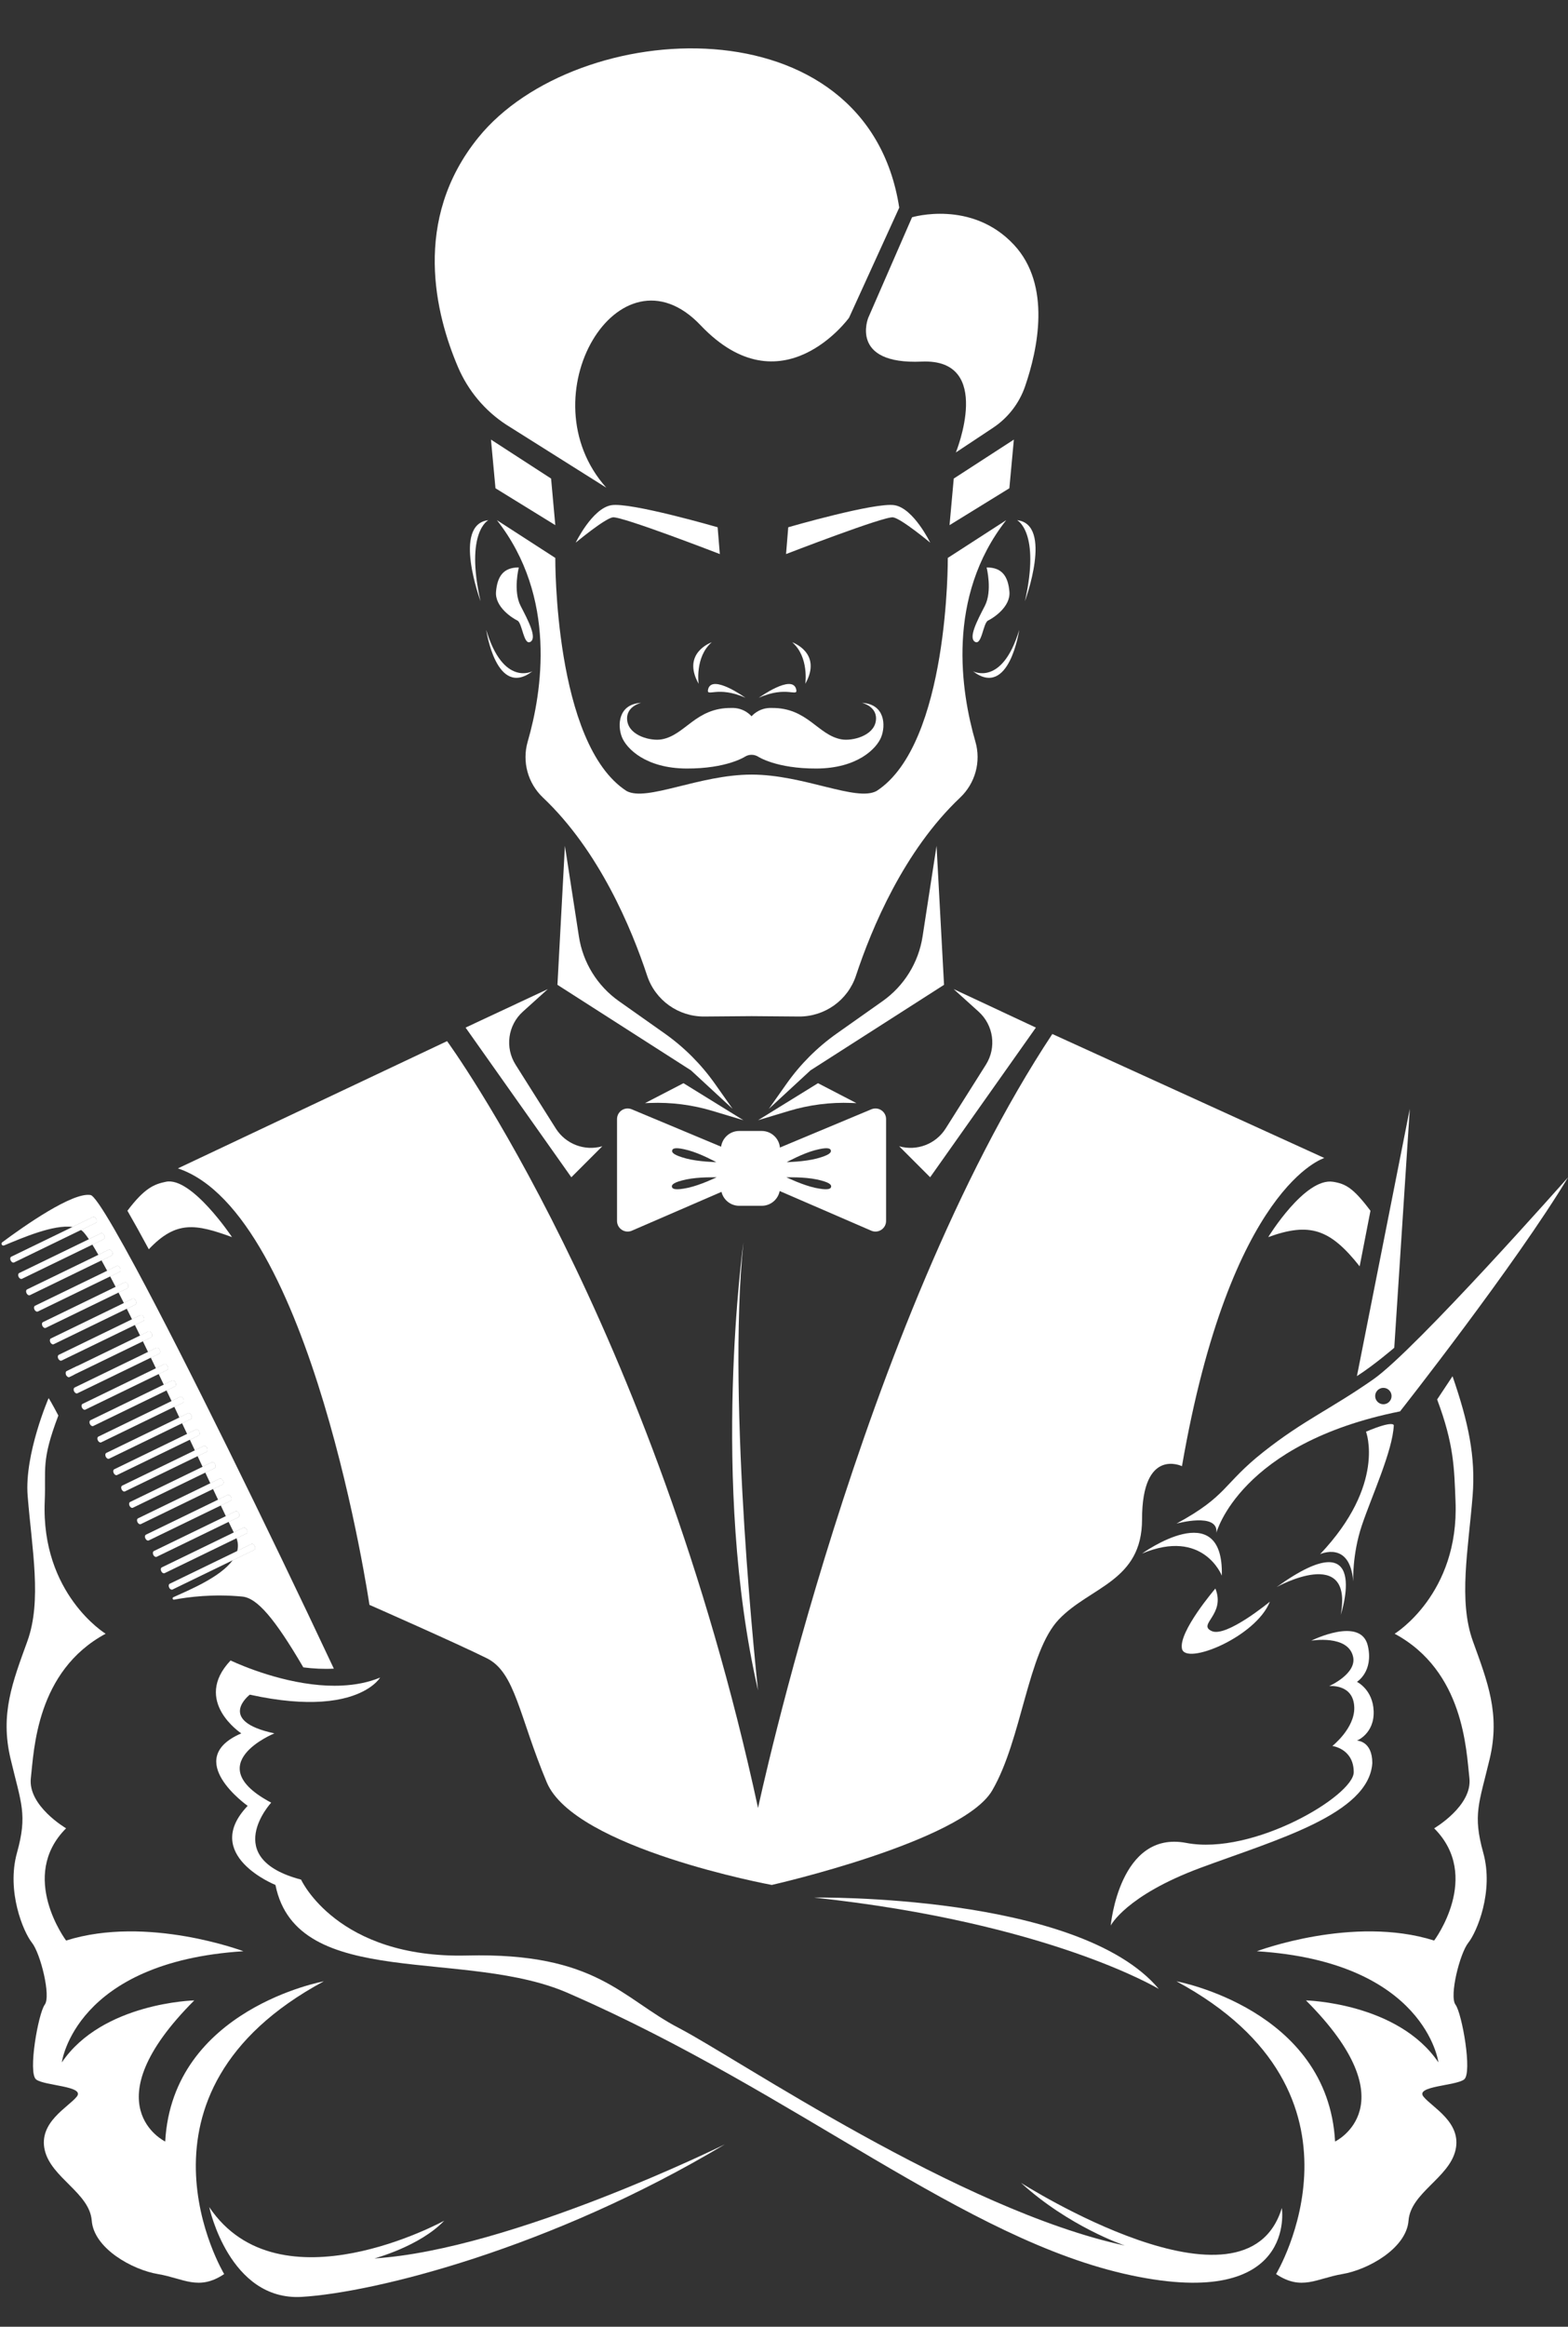 <?xml version="1.0" encoding="UTF-8" standalone="no"?><svg xmlns="http://www.w3.org/2000/svg" xmlns:xlink="http://www.w3.org/1999/xlink" fill="#000000" height="457.1" preserveAspectRatio="xMidYMid meet" version="1" viewBox="-0.3 -9.5 308.3 457.1" width="308.3" zoomAndPan="magnify"><rect x="-0.3" y="-9.5" width="308.3" height="457.1" fill="#333333" stroke="none"/><defs><clipPath id="a"><path d="M 40 411 L 143 411 L 143 441.762 L 40 441.762 Z M 40 411"/></clipPath><clipPath id="b"><path d="M 231 221 L 308.02 221 L 308.02 292 L 231 292 Z M 231 221"/></clipPath></defs><g><g id="change1_2"><path d="M 176.508 31.293 L 166.637 52.926 C 166.637 52.926 153.406 71.195 137.445 54.395 C 121.484 37.594 102.953 68.461 118.914 86.312 L 99.234 73.93 C 95.023 71.18 91.73 67.242 89.754 62.621 C 85.375 52.379 80.598 33.723 93.762 17.5 C 113.086 -6.301 170.207 -9.52 176.508 31.293" fill="#ffffff"/></g><g id="change1_3"><path d="M 179.027 33.184 L 170.418 52.926 C 170.418 52.926 166.637 62.164 180.918 61.535 C 195.199 60.906 187.641 79.387 187.641 79.387 L 194.941 74.547 C 197.883 72.598 200.102 69.738 201.25 66.402 C 203.723 59.223 206.492 46.543 199.047 38.574 C 190.727 29.664 179.027 33.184 179.027 33.184" fill="#ffffff"/></g><g id="change1_4"><path d="M 96.234 76.859 L 97.121 86.422 L 108.883 93.668 L 108.055 84.516 L 96.234 76.859" fill="#ffffff"/></g><g id="change1_5"><path d="M 199.047 76.859 L 198.16 86.422 L 186.398 93.668 L 187.227 84.516 L 199.047 76.859" fill="#ffffff"/></g><g id="change1_6"><path d="M 197.539 92.688 L 186.055 100.105 C 186.055 100.105 186.336 136.648 172.055 145.891 C 168.07 148.059 157.77 142.672 147.469 142.672 C 137.172 142.672 126.871 148.059 122.887 145.891 C 108.602 136.648 108.883 100.105 108.883 100.105 L 97.402 92.688 C 109.27 107.805 106.277 126.461 103.457 136.191 C 102.316 140.137 103.48 144.371 106.465 147.195 C 117.523 157.652 123.875 172.902 126.941 182.172 C 128.539 187.008 133.09 190.242 138.184 190.199 L 147.469 190.125 L 156.758 190.199 C 161.852 190.242 166.402 187.008 168 182.172 C 171.066 172.902 177.414 157.652 188.477 147.195 C 191.461 144.371 192.625 140.137 191.48 136.191 C 188.664 126.461 185.668 107.805 197.539 92.688" fill="#ffffff"/></g><g id="change1_7"><path d="M 169.176 128.574 C 169.176 128.574 172.355 129.27 171.902 132.172 C 171.449 135.074 167.266 136.121 165.152 135.75 C 160.492 134.93 158.48 129.508 151.438 129.582 C 151.16 129.57 150.883 129.578 150.598 129.613 C 149.348 129.766 148.262 130.355 147.469 131.215 C 146.68 130.355 145.594 129.766 144.344 129.613 C 144.059 129.578 143.777 129.57 143.5 129.582 C 136.461 129.508 134.449 134.93 129.789 135.75 C 127.676 136.121 123.492 135.074 123.039 132.172 C 122.586 129.27 125.766 128.574 125.766 128.574 C 121.215 128.828 121.078 133.023 121.977 135.301 C 122.879 137.574 126.684 141.441 134.668 141.48 C 142.652 141.52 146.234 139.117 146.234 139.117 C 146.238 139.113 146.242 139.113 146.246 139.109 C 147.012 138.676 147.93 138.676 148.691 139.109 C 148.695 139.113 148.703 139.113 148.707 139.117 C 148.707 139.117 152.289 141.52 160.273 141.48 C 168.258 141.441 172.062 137.574 172.961 135.301 C 173.863 133.023 173.727 128.828 169.176 128.574" fill="#ffffff"/></g><g id="change1_8"><path d="M 154.254 99.348 C 154.254 99.348 173.656 91.844 175.312 92.133 C 176.973 92.422 182.598 97.109 182.598 97.109 C 182.598 97.109 179.352 90.398 175.602 89.75 C 171.852 89.105 154.684 94.082 154.684 94.082 L 154.254 99.348" fill="#ffffff"/></g><g id="change1_9"><path d="M 141.234 99.348 C 141.234 99.348 121.832 91.844 120.172 92.133 C 118.516 92.422 112.891 97.109 112.891 97.109 C 112.891 97.109 116.133 90.398 119.887 89.75 C 123.637 89.105 140.801 94.082 140.801 94.082 L 141.234 99.348" fill="#ffffff"/></g><g id="change1_10"><path d="M 148.891 127.586 C 148.891 127.586 155.477 122.84 156.242 125.902 C 156.66 127.586 154.402 125.117 148.891 127.586" fill="#ffffff"/></g><g id="change1_11"><path d="M 146.281 127.586 C 146.281 127.586 139.695 122.84 138.93 125.902 C 138.512 127.586 140.766 125.117 146.281 127.586" fill="#ffffff"/></g><g id="change1_12"><path d="M 139.637 116.68 C 139.637 116.68 133.641 118.75 137.066 124.836 C 137.066 124.836 136.297 119.559 139.637 116.68" fill="#ffffff"/></g><g id="change1_13"><path d="M 155.469 116.68 C 155.469 116.68 161.465 118.75 158.039 124.836 C 158.039 124.836 158.809 119.559 155.469 116.68" fill="#ffffff"/></g><g id="change1_14"><path d="M 101.711 101.98 C 101.711 101.98 100.539 106.594 102.066 109.535 C 103.59 112.477 105.336 115.816 103.992 116.59 C 102.648 117.363 102.406 112.879 101.43 112.41 C 100.449 111.941 96.984 109.746 97.227 106.762 C 97.473 103.773 98.656 101.953 101.711 101.98" fill="#ffffff"/></g><g id="change1_15"><path d="M 104.402 122.367 C 104.402 122.367 98.664 125.453 95.301 114.25 C 95.301 114.25 97.262 127.828 104.402 122.367" fill="#ffffff"/></g><g id="change1_16"><path d="M 94.184 108.609 C 94.184 108.609 88.582 93.527 95.723 92.688 C 95.723 92.688 91.102 94.992 94.184 108.609" fill="#ffffff"/></g><g id="change1_17"><path d="M 193.688 101.98 C 193.688 101.98 194.859 106.594 193.336 109.535 C 191.809 112.477 190.062 115.816 191.406 116.59 C 192.75 117.363 192.992 112.879 193.973 112.41 C 194.949 111.941 198.418 109.746 198.172 106.762 C 197.926 103.773 196.746 101.953 193.688 101.98" fill="#ffffff"/></g><g id="change1_18"><path d="M 190.996 122.367 C 190.996 122.367 196.738 125.453 200.098 114.25 C 200.098 114.25 198.137 127.828 190.996 122.367" fill="#ffffff"/></g><g id="change1_19"><path d="M 201.219 108.609 C 201.219 108.609 206.82 93.527 199.68 92.688 C 199.68 92.688 204.297 94.992 201.219 108.609" fill="#ffffff"/></g><g id="change1_20"><path d="M 110.773 156.672 L 109.305 183.973 L 135.555 200.773 L 143.746 208.336 L 140.273 203.418 C 137.566 199.586 134.227 196.242 130.395 193.535 L 121.391 187.18 C 117.156 184.191 114.316 179.609 113.527 174.488 L 110.773 156.672" fill="#ffffff"/></g><g id="change1_21"><path d="M 107.414 184.812 L 91.242 192.375 L 112.035 221.777 L 118.125 215.688 C 114.641 216.684 110.914 215.258 108.98 212.195 L 101.07 199.656 C 98.949 196.297 99.555 191.902 102.504 189.242 L 107.414 184.812" fill="#ffffff"/></g><g id="change1_22"><path d="M 126.523 207.215 L 134.086 203.297 L 145.875 210.574 L 139.855 208.762 C 135.852 207.551 131.672 207.016 127.488 207.18 L 126.523 207.215" fill="#ffffff"/></g><g id="change1_23"><path d="M 183.844 156.672 L 185.316 183.973 L 159.062 200.773 L 150.871 208.336 L 154.344 203.418 C 157.051 199.586 160.391 196.242 164.227 193.535 L 173.23 187.18 C 177.465 184.191 180.301 179.609 181.094 174.488 L 183.844 156.672" fill="#ffffff"/></g><g id="change1_24"><path d="M 187.203 184.812 L 203.375 192.375 L 182.586 221.777 L 176.496 215.688 C 179.98 216.684 183.703 215.258 185.637 212.195 L 193.551 199.656 C 195.668 196.297 195.062 191.902 192.113 189.242 L 187.203 184.812" fill="#ffffff"/></g><g id="change1_25"><path d="M 168.094 207.215 L 160.535 203.297 L 148.746 210.574 L 154.762 208.762 C 158.77 207.551 162.949 207.016 167.129 207.18 L 168.094 207.215" fill="#ffffff"/></g><g id="change1_26"><path d="M 45.32 233.535 C 38.172 230.938 34.348 230.223 28.957 235.922 C 27.383 233.004 25.973 230.461 24.754 228.355 C 28.125 223.879 30.023 223.133 32.332 222.66 C 37.375 221.629 45.32 233.535 45.32 233.535" fill="#ffffff"/></g><g id="change1_27"><path d="M 43.777 437.25 C 38.738 440.613 35.797 438.09 30.758 437.25 C 25.719 436.41 18.156 432.211 17.738 426.75 C 17.316 421.289 9.758 418.352 8.496 412.891 C 7.238 407.43 13.117 404.488 14.797 402.391 C 16.477 400.289 8.496 400.289 6.816 399.027 C 5.137 397.77 7.238 386.008 8.496 384.328 C 9.758 382.648 7.656 374.246 5.977 372.148 C 4.297 370.047 0.938 362.066 3.035 354.504 C 5.137 346.945 3.875 344.844 1.777 336.023 C -0.324 327.203 2.195 320.902 5.082 312.922 C 7.969 304.941 5.977 294.863 5.137 284.359 C 4.48 276.191 9.254 265.172 9.254 265.172 C 9.645 265.672 11.172 268.586 11.172 268.586 C 7.742 277.621 8.766 278.965 8.496 285.41 C 7.738 303.672 20.469 311.453 20.469 311.453 C 6.816 318.805 6.395 334.344 5.766 339.805 C 5.137 345.266 12.695 349.676 12.695 349.676 C 3.246 359.129 12.695 371.727 12.695 371.727 C 28.656 366.688 47.559 373.828 47.559 373.828 C 14.379 375.926 11.855 395.668 11.855 395.668 C 19.836 383.906 37.898 383.488 37.898 383.488 C 17.316 404.07 32.184 411.211 32.184 411.211 C 33.602 385.168 63.359 379.738 63.359 379.738 C 22.406 401.789 43.777 437.25 43.777 437.25" fill="#ffffff"/></g><g id="change1_28"><path d="M 12.824 259.863 L 14.871 258.867 C 14.641 259.445 14.418 260.016 14.199 260.594 L 14.199 260.598 L 13.371 261 C 13.16 261.105 12.859 260.938 12.711 260.621 C 12.555 260.309 12.609 259.969 12.824 259.863" fill="#ffffff"/></g><g id="change1_29"><path d="M 249.059 233.535 C 249.059 233.535 256.262 221.762 261.828 222.668 C 264.297 223.07 265.785 223.879 269.16 228.359 L 267.035 239.277 C 261.227 231.934 257.215 230.57 249.059 233.535" fill="#ffffff"/></g><g id="change1_30"><path d="M 292.605 336.023 C 290.504 344.844 289.246 346.945 291.344 354.504 C 293.445 362.066 290.086 370.047 288.406 372.148 C 286.723 374.246 284.625 382.648 285.883 384.328 C 287.145 386.008 289.246 397.77 287.562 399.027 C 285.883 400.289 277.902 400.289 279.582 402.391 C 281.266 404.488 287.145 407.43 285.883 412.891 C 284.625 418.352 277.062 421.289 276.645 426.75 C 276.223 432.211 268.664 436.41 263.621 437.25 C 258.582 438.09 255.641 440.613 250.602 437.25 C 250.602 437.25 271.973 401.789 231.02 379.738 C 231.02 379.738 260.777 385.168 262.203 411.211 C 262.203 411.211 277.062 404.07 256.48 383.488 C 256.48 383.488 274.543 383.906 282.523 395.668 C 282.523 395.668 280.004 375.926 246.82 373.828 C 246.82 373.828 265.723 366.688 281.684 371.727 C 281.684 371.727 291.133 359.129 281.684 349.676 C 281.684 349.676 289.246 345.266 288.613 339.805 C 287.984 334.344 287.562 318.805 273.914 311.453 C 273.914 311.453 286.645 303.672 285.883 285.41 C 285.621 279.039 285.625 274.363 282.27 265.43 L 285.297 260.867 C 288.398 269.859 289.863 276.637 289.246 284.359 C 288.406 294.863 286.414 304.941 289.301 312.922 C 292.184 320.902 294.703 327.203 292.605 336.023" fill="#ffffff"/></g><g clip-path="url(#a)" id="change1_85"><path d="M 40.84 424.09 C 40.84 424.09 44.758 442.57 59.039 441.73 C 73.32 440.891 108.043 432.211 142.207 411.77 C 142.207 411.77 100.203 432.492 73.32 434.172 C 73.32 434.172 82.211 431.82 87.043 426.766 C 87.043 426.766 54.621 444.562 40.84 424.09" fill="#ffffff"/></g><g id="change1_31"><path d="M 206.609 193.633 L 260.094 217.996 C 260.094 217.996 241.664 223.371 232.098 278.535 C 232.098 278.535 224.25 274.715 224.25 288.98 C 224.25 301.16 214.07 302.18 207.91 308.621 C 201.746 315.062 200.66 332.168 194.781 342.25 C 188.898 352.328 151.445 360.805 151.445 360.805 C 151.445 360.805 112.664 353.664 107.203 340.645 C 101.742 327.625 101.043 319.086 95.441 316.281 C 89.844 313.484 72.34 305.781 72.34 305.781 C 72.34 305.781 61 228.793 34.68 220.035 L 87.602 195.035 C 87.602 195.035 128.121 250.34 148.746 345.684 C 148.746 345.684 169.09 250.34 206.609 193.633" fill="#ffffff"/></g><g id="change1_32"><path d="M 222.121 437.5 C 189.359 430.57 156.602 401.789 111.871 382.258 C 91.523 372.988 58.059 381.809 53.859 360.805 C 53.859 360.805 39.16 354.926 48.398 345.266 C 48.398 345.266 35.379 336.109 47.141 331.027 C 47.141 331.027 37.477 324.684 45.039 316.703 C 45.039 316.703 52.465 320.324 61.012 321.383 C 62.977 321.629 65.004 321.738 67.012 321.629 C 69.57 321.504 72.098 321.035 74.438 320.066 C 74.379 320.172 72.898 322.574 68.094 323.941 C 66.688 324.34 64.996 324.648 62.969 324.785 C 59.387 325.027 54.758 324.73 48.82 323.422 C 48.82 323.422 42.098 328.547 53.648 331.027 C 53.648 331.027 38.738 337.074 53.02 344.637 C 53.02 344.637 42.938 355.555 58.898 359.758 C 58.898 359.758 65.969 375.297 91.523 374.668 C 117.074 374.039 121.902 383.066 133.246 388.949 C 144.586 394.828 188.391 424.684 220.883 431.648 C 220.555 431.539 209.824 427.875 200.449 419.328 C 200.449 419.328 244.645 447.535 251.734 424.27 C 251.734 424.27 254.887 444.43 222.121 437.5" fill="#ffffff"/></g><g id="change1_33"><path d="M 159.773 363.285 C 159.773 363.285 211.754 362.426 227.547 381.238 C 227.547 381.238 206.07 368.242 159.773 363.285" fill="#ffffff"/></g><g id="change1_34"><path d="M 224.25 295.703 C 224.25 295.703 240.352 284.082 239.934 300.043 C 239.934 300.043 236.293 290.66 224.25 295.703" fill="#ffffff"/></g><g id="change1_35"><path d="M 250.715 302.281 C 250.715 302.281 265.836 293.883 263.316 307.742 C 263.316 307.742 269.613 288.699 250.715 302.281" fill="#ffffff"/></g><g id="change1_36"><path d="M 259.254 295.828 C 259.254 295.828 265.133 293.078 265.766 301.16 C 265.766 301.16 265.555 295.91 267.445 290.242 C 269.336 284.57 273.535 275.539 273.746 270.5 C 273.746 270.5 273.746 269.449 268.285 271.762 C 268.285 271.762 272.273 282.098 259.254 295.828" fill="#ffffff"/></g><g id="change1_37"><path d="M 266.5 260.84 L 276.895 208.336 L 273.84 255.273 C 273.84 255.273 269.871 258.688 266.5 260.84" fill="#ffffff"/></g><g id="change1_38"><path d="M 238.672 302.57 C 238.672 302.57 231.402 311.031 232.098 314.395 C 232.793 317.754 246.652 312.082 249.383 305.152 C 249.383 305.152 240.801 312.254 237.938 310.926 C 235.074 309.602 240.715 307.742 238.672 302.57" fill="#ffffff"/></g><g id="change1_39"><path d="M 218.09 368.785 C 218.09 368.785 221.031 362.906 235.734 357.445 C 250.434 351.984 268.867 346.945 269.523 336.863 C 269.523 332.453 266.5 332.453 266.5 332.453 C 266.5 332.453 269.938 331.094 269.789 326.68 C 269.645 322.406 266.5 320.902 266.5 320.902 C 266.5 320.902 269.793 318.906 268.652 313.855 C 267.316 307.922 257.52 312.816 257.52 312.816 C 257.52 312.816 264.762 311.574 265.746 315.973 C 266.5 319.328 261.039 321.742 261.039 321.742 C 261.039 321.742 265.855 321.219 265.977 325.945 C 266.078 330.039 261.668 333.504 261.668 333.504 C 261.668 333.504 265.871 334.027 265.871 338.648 C 265.871 343.27 246.094 355.066 232.934 352.547 C 219.773 350.027 218.09 368.785 218.09 368.785" fill="#ffffff"/></g><g clip-path="url(#b)" id="change1_1"><path d="M 271.699 266.371 C 270.809 266.371 270.086 265.648 270.086 264.758 C 270.086 263.871 270.809 263.148 271.699 263.148 C 272.586 263.148 273.309 263.871 273.309 264.758 C 273.309 265.648 272.586 266.371 271.699 266.371 Z M 269.73 261.469 C 261.328 267.348 256.078 269.449 248.098 275.75 C 240.117 282.051 241.129 284.336 231.02 289.82 C 231.02 289.82 239.293 287.52 238.867 291.617 C 238.867 291.617 243.477 274.07 274.98 267.77 C 274.98 267.77 297.66 238.996 308.023 221.777 C 308.023 221.777 278.129 255.59 269.73 261.469" fill="#ffffff"/></g><g id="change1_40"><path d="M 145.875 234.586 C 145.875 234.586 139.309 281.539 148.746 322.586 C 148.746 322.586 142.539 266.301 145.875 234.586" fill="#ffffff"/></g><g id="change1_41"><path d="M 18.508 230.734 L 15.617 232.137 L 2.469 238.516 C 2.254 238.617 1.957 238.445 1.801 238.137 C 1.648 237.82 1.703 237.484 1.918 237.379 L 13.945 231.547 L 17.957 229.602 C 18.168 229.496 18.469 229.664 18.617 229.98 C 18.773 230.293 18.719 230.629 18.508 230.734" fill="#ffffff"/></g><g id="change1_42"><path d="M 20.062 233.949 L 17.859 235.016 L 4.027 241.723 C 3.809 241.828 3.512 241.66 3.359 241.352 C 3.207 241.035 3.262 240.695 3.477 240.59 L 17.176 233.949 L 19.516 232.816 C 19.727 232.711 20.027 232.879 20.176 233.191 C 20.328 233.504 20.277 233.844 20.062 233.949" fill="#ffffff"/></g><g id="change1_43"><path d="M 21.621 237.16 L 19.66 238.109 L 5.586 244.938 C 5.367 245.043 5.07 244.875 4.918 244.559 C 4.766 244.246 4.816 243.906 5.035 243.801 L 19.039 237.016 L 21.074 236.027 C 21.285 235.922 21.586 236.09 21.734 236.406 C 21.887 236.715 21.836 237.059 21.621 237.16" fill="#ffffff"/></g><g id="change1_44"><path d="M 23.176 240.375 L 21.363 241.258 L 7.145 248.148 C 6.926 248.254 6.629 248.086 6.477 247.773 C 6.324 247.461 6.375 247.121 6.594 247.016 L 20.77 240.145 L 22.629 239.242 C 22.844 239.137 23.145 239.305 23.293 239.613 C 23.445 239.93 23.395 240.27 23.176 240.375" fill="#ffffff"/></g><g id="change1_45"><path d="M 24.734 243.586 L 23.008 244.426 L 8.703 251.363 C 8.484 251.469 8.188 251.301 8.035 250.984 C 7.883 250.672 7.934 250.336 8.152 250.23 L 22.434 243.305 L 24.184 242.449 C 24.402 242.348 24.703 242.516 24.852 242.828 C 25.004 243.145 24.953 243.48 24.734 243.586" fill="#ffffff"/></g><g id="change1_46"><path d="M 26.293 246.797 L 24.625 247.609 L 10.258 254.578 C 10.043 254.68 9.742 254.508 9.594 254.199 C 9.441 253.883 9.492 253.547 9.711 253.441 L 24.055 246.484 L 25.742 245.664 C 25.961 245.559 26.262 245.73 26.41 246.043 C 26.562 246.355 26.512 246.691 26.293 246.797" fill="#ffffff"/></g><g id="change1_47"><path d="M 27.852 250.012 L 26.219 250.805 L 16.242 255.641 L 12.973 257.223 L 11.816 257.785 C 11.602 257.891 11.301 257.723 11.152 257.41 C 11 257.098 11.051 256.758 11.266 256.656 L 13.473 255.586 L 17.074 253.836 L 25.656 249.676 L 27.301 248.879 C 27.52 248.773 27.816 248.941 27.969 249.254 C 28.121 249.566 28.07 249.906 27.852 250.012" fill="#ffffff"/></g><g id="change1_48"><path d="M 29.41 253.223 L 27.793 254.008 L 14.199 260.594 L 14.199 260.598 L 13.371 261 C 13.16 261.105 12.859 260.938 12.711 260.621 C 12.555 260.309 12.609 259.969 12.824 259.863 L 14.871 258.867 L 27.238 252.875 L 28.859 252.09 C 29.078 251.984 29.375 252.152 29.527 252.469 C 29.68 252.777 29.625 253.117 29.41 253.223" fill="#ffffff"/></g><g id="change1_49"><path d="M 30.969 256.438 L 29.352 257.223 L 14.93 264.211 C 14.719 264.316 14.418 264.148 14.27 263.836 C 14.113 263.523 14.168 263.184 14.383 263.078 L 28.801 256.09 L 30.418 255.305 C 30.633 255.199 30.93 255.367 31.086 255.68 C 31.238 255.992 31.184 256.332 30.969 256.438" fill="#ffffff"/></g><g id="change1_50"><path d="M 32.527 259.645 L 30.902 260.438 L 16.488 267.426 C 16.277 267.531 15.977 267.363 15.82 267.047 C 15.672 266.734 15.727 266.395 15.941 266.293 L 30.355 259.301 L 31.977 258.516 C 32.191 258.41 32.488 258.578 32.641 258.891 C 32.797 259.207 32.742 259.547 32.527 259.645" fill="#ffffff"/></g><g id="change1_51"><path d="M 34.086 262.859 L 32.441 263.656 L 18.047 270.637 C 17.828 270.742 17.531 270.57 17.379 270.262 C 17.23 269.945 17.281 269.609 17.496 269.504 L 31.898 262.52 L 33.535 261.727 C 33.75 261.621 34.047 261.793 34.199 262.102 C 34.348 262.418 34.297 262.754 34.086 262.859" fill="#ffffff"/></g><g id="change1_52"><path d="M 35.645 266.074 L 33.977 266.879 L 19.605 273.852 C 19.387 273.953 19.09 273.785 18.938 273.473 C 18.785 273.16 18.836 272.824 19.055 272.719 L 33.434 265.746 L 35.094 264.938 C 35.309 264.836 35.605 265.004 35.758 265.316 C 35.906 265.633 35.855 265.969 35.645 266.074" fill="#ffffff"/></g><g id="change1_53"><path d="M 37.199 269.285 L 35.5 270.109 L 21.164 277.062 C 20.945 277.164 20.648 276.996 20.496 276.688 C 20.344 276.371 20.395 276.031 20.613 275.926 L 34.961 268.973 L 36.652 268.152 C 36.863 268.047 37.164 268.215 37.316 268.531 C 37.465 268.84 37.414 269.18 37.199 269.285" fill="#ffffff"/></g><g id="change1_54"><path d="M 38.754 272.5 L 37.023 273.34 L 22.723 280.273 C 22.504 280.379 22.207 280.211 22.055 279.895 C 21.902 279.586 21.953 279.246 22.172 279.141 L 36.488 272.195 L 38.207 271.363 C 38.422 271.262 38.723 271.43 38.871 271.742 C 39.023 272.055 38.973 272.395 38.754 272.5" fill="#ffffff"/></g><g id="change1_55"><path d="M 40.312 275.711 L 38.551 276.57 L 24.277 283.488 C 24.062 283.594 23.766 283.426 23.613 283.109 C 23.461 282.797 23.512 282.457 23.73 282.352 L 38.012 275.426 L 39.766 274.578 C 39.98 274.473 40.281 274.641 40.43 274.953 C 40.582 275.266 40.531 275.605 40.312 275.711" fill="#ffffff"/></g><g id="change1_56"><path d="M 41.871 278.922 L 40.066 279.801 L 25.836 286.699 C 25.621 286.805 25.324 286.637 25.172 286.32 C 25.02 286.008 25.07 285.672 25.285 285.566 L 39.527 278.656 L 41.32 277.789 C 41.539 277.688 41.84 277.855 41.988 278.164 C 42.141 278.48 42.09 278.816 41.871 278.922" fill="#ffffff"/></g><g id="change1_57"><path d="M 43.43 282.133 L 41.586 283.027 L 27.395 289.914 C 27.18 290.02 26.883 289.848 26.73 289.535 C 26.574 289.219 26.629 288.883 26.844 288.781 L 41.047 281.891 L 42.879 281 C 43.098 280.895 43.398 281.066 43.547 281.379 C 43.699 281.695 43.645 282.031 43.43 282.133" fill="#ffffff"/></g><g id="change1_58"><path d="M 44.988 285.348 L 43.109 286.258 L 28.953 293.121 C 28.738 293.227 28.441 293.059 28.289 292.75 C 28.133 292.434 28.188 292.094 28.402 291.988 L 42.574 285.117 L 44.438 284.215 C 44.652 284.109 44.949 284.277 45.105 284.59 C 45.258 284.902 45.203 285.242 44.988 285.348" fill="#ffffff"/></g><g id="change1_59"><path d="M 46.547 288.562 L 44.648 289.48 L 30.512 296.336 C 30.297 296.441 29.996 296.273 29.844 295.957 C 29.691 295.648 29.746 295.309 29.961 295.203 L 44.102 288.348 L 45.996 287.426 C 46.211 287.32 46.508 287.488 46.66 287.805 C 46.816 288.117 46.762 288.457 46.547 288.562" fill="#ffffff"/></g><g id="change1_60"><path d="M 48.105 291.773 L 46.203 292.695 L 32.07 299.551 C 31.852 299.652 31.551 299.484 31.402 299.172 C 31.25 298.859 31.305 298.52 31.52 298.414 L 45.664 291.555 L 47.555 290.641 C 47.77 290.535 48.066 290.703 48.219 291.02 C 48.375 291.328 48.32 291.672 48.105 291.773" fill="#ffffff"/></g><g id="change1_61"><path d="M 49.664 294.984 L 45.426 297.039 L 33.629 302.762 C 33.41 302.867 33.109 302.699 32.961 302.383 C 32.809 302.07 32.859 301.734 33.078 301.629 L 46.344 295.199 L 49.113 293.852 C 49.328 293.75 49.625 293.918 49.777 294.227 C 49.93 294.543 49.879 294.883 49.664 294.984" fill="#ffffff"/></g><g id="change1_62"><path d="M 65.34 318.312 C 63.332 318.422 61.305 318.312 59.34 318.062 C 53.699 308.426 50.25 304.438 47.355 304.156 C 41.641 303.598 36.703 304.238 33.934 304.754 C 33.645 304.809 33.52 304.406 33.781 304.281 C 37.004 302.812 43.008 300.34 45.426 297.039 L 49.664 294.984 C 49.879 294.883 49.93 294.543 49.777 294.227 C 49.625 293.918 49.328 293.75 49.113 293.852 L 46.344 295.199 C 46.551 294.398 46.531 293.562 46.203 292.695 L 48.105 291.773 C 48.32 291.672 48.375 291.328 48.219 291.02 C 48.066 290.703 47.77 290.535 47.555 290.641 L 45.664 291.555 C 45.387 291.004 45.043 290.305 44.648 289.48 L 46.547 288.562 C 46.762 288.457 46.816 288.117 46.66 287.805 C 46.508 287.488 46.211 287.32 45.996 287.426 L 44.102 288.348 C 43.801 287.703 43.469 287.008 43.109 286.258 L 44.988 285.348 C 45.203 285.242 45.258 284.902 45.105 284.59 C 44.949 284.277 44.652 284.109 44.438 284.215 L 42.574 285.117 C 42.258 284.453 41.926 283.758 41.586 283.027 L 43.43 282.133 C 43.645 282.031 43.699 281.695 43.547 281.379 C 43.398 281.066 43.098 280.895 42.879 281 L 41.047 281.891 C 40.734 281.215 40.402 280.516 40.066 279.801 L 41.871 278.922 C 42.09 278.816 42.141 278.48 41.988 278.164 C 41.84 277.855 41.539 277.688 41.32 277.789 L 39.527 278.656 C 39.211 277.977 38.883 277.277 38.551 276.57 L 40.312 275.711 C 40.531 275.605 40.582 275.266 40.43 274.953 C 40.281 274.641 39.98 274.473 39.766 274.578 L 38.012 275.426 C 37.688 274.742 37.359 274.047 37.023 273.34 L 38.754 272.5 C 38.973 272.395 39.023 272.055 38.871 271.742 C 38.723 271.43 38.422 271.262 38.207 271.363 L 36.488 272.195 C 36.164 271.508 35.836 270.816 35.5 270.109 L 37.199 269.285 C 37.414 269.18 37.465 268.84 37.316 268.531 C 37.164 268.215 36.863 268.047 36.652 268.152 L 34.961 268.973 C 34.637 268.277 34.309 267.582 33.977 266.879 L 35.645 266.074 C 35.855 265.969 35.906 265.633 35.758 265.316 C 35.605 265.004 35.309 264.836 35.094 264.938 L 33.434 265.746 C 33.105 265.047 32.773 264.355 32.441 263.656 L 34.086 262.859 C 34.297 262.754 34.348 262.418 34.199 262.102 C 34.047 261.793 33.75 261.621 33.535 261.727 L 31.898 262.52 C 31.57 261.824 31.23 261.129 30.902 260.438 L 32.527 259.645 C 32.742 259.547 32.797 259.207 32.641 258.891 C 32.488 258.578 32.191 258.41 31.977 258.516 L 30.355 259.301 C 30.02 258.605 29.688 257.91 29.352 257.223 L 30.969 256.438 C 31.184 256.332 31.238 255.992 31.086 255.68 C 30.93 255.367 30.633 255.199 30.418 255.305 L 28.801 256.09 C 28.465 255.391 28.129 254.699 27.793 254.008 L 29.41 253.223 C 29.625 253.117 29.68 252.777 29.527 252.469 C 29.375 252.152 29.078 251.984 28.859 252.09 L 27.238 252.875 C 26.895 252.18 26.555 251.484 26.219 250.805 L 27.852 250.012 C 28.07 249.906 28.121 249.566 27.969 249.254 C 27.816 248.941 27.52 248.773 27.301 248.879 L 25.656 249.676 C 25.309 248.973 24.965 248.285 24.625 247.609 L 26.293 246.797 C 26.512 246.691 26.562 246.355 26.41 246.043 C 26.262 245.73 25.961 245.559 25.742 245.664 L 24.055 246.484 C 23.703 245.777 23.352 245.094 23.008 244.426 L 24.734 243.586 C 24.953 243.48 25.004 243.145 24.852 242.828 C 24.703 242.516 24.402 242.348 24.184 242.449 L 23.738 242.668 L 22.434 243.305 C 22.066 242.594 21.711 241.914 21.363 241.258 L 23.176 240.375 C 23.395 240.27 23.445 239.93 23.293 239.613 C 23.145 239.305 22.844 239.137 22.629 239.242 L 20.77 240.145 C 20.383 239.426 20.016 238.75 19.66 238.109 L 21.621 237.16 C 21.836 237.059 21.887 236.715 21.734 236.406 C 21.586 236.09 21.285 235.922 21.074 236.027 L 19.039 237.016 C 19.016 236.969 18.984 236.922 18.961 236.879 C 18.57 236.191 18.203 235.566 17.859 235.016 L 20.062 233.949 C 20.277 233.844 20.328 233.504 20.176 233.191 C 20.027 232.879 19.727 232.711 19.516 232.816 L 17.176 233.949 C 16.602 233.102 16.141 232.52 15.801 232.262 C 15.742 232.215 15.68 232.172 15.617 232.137 L 18.508 230.734 C 18.719 230.629 18.773 230.293 18.617 229.98 C 18.469 229.664 18.168 229.496 17.957 229.602 L 13.945 231.547 C 10.23 231.008 4.066 233.699 0.504 235.168 C 0.109 235.332 -0.195 234.793 0.152 234.539 C 4.426 231.371 13.984 224.648 17.508 225.27 C 18.113 225.375 19.766 227.809 22.176 231.973 C 23.395 234.078 24.805 236.625 26.383 239.543 C 36.148 257.672 52.039 290.012 65.34 318.312" fill="#ffffff"/></g><g id="change1_63"><path d="M 18.508 230.734 L 15.617 232.137 C 15.148 231.824 14.582 231.633 13.945 231.547 L 17.957 229.602 C 18.168 229.496 18.469 229.664 18.617 229.98 C 18.773 230.293 18.719 230.629 18.508 230.734" fill="#ffffff"/></g><g id="change1_64"><path d="M 20.062 233.949 L 17.859 235.016 C 17.613 234.625 17.391 234.27 17.176 233.949 L 19.516 232.816 C 19.727 232.711 20.027 232.879 20.176 233.191 C 20.328 233.504 20.277 233.844 20.062 233.949" fill="#ffffff"/></g><g id="change1_65"><path d="M 21.621 237.16 L 19.66 238.109 C 19.445 237.73 19.242 237.363 19.039 237.016 L 21.074 236.027 C 21.285 235.922 21.586 236.09 21.734 236.406 C 21.887 236.715 21.836 237.059 21.621 237.16" fill="#ffffff"/></g><g id="change1_66"><path d="M 23.176 240.375 L 21.363 241.258 C 21.16 240.875 20.965 240.504 20.77 240.145 L 22.629 239.242 C 22.844 239.137 23.145 239.305 23.293 239.613 C 23.445 239.93 23.395 240.27 23.176 240.375" fill="#ffffff"/></g><g id="change1_67"><path d="M 24.734 243.586 L 23.008 244.426 C 22.816 244.043 22.621 243.668 22.434 243.305 L 24.184 242.449 C 24.402 242.348 24.703 242.516 24.852 242.828 C 25.004 243.145 24.953 243.48 24.734 243.586" fill="#ffffff"/></g><g id="change1_68"><path d="M 26.293 246.797 L 24.625 247.609 C 24.434 247.227 24.242 246.852 24.055 246.484 L 25.742 245.664 C 25.961 245.559 26.262 245.73 26.41 246.043 C 26.562 246.355 26.512 246.691 26.293 246.797" fill="#ffffff"/></g><g id="change1_69"><path d="M 27.852 250.012 L 26.219 250.805 C 26.027 250.422 25.844 250.047 25.656 249.676 L 27.301 248.879 C 27.52 248.773 27.816 248.941 27.969 249.254 C 28.121 249.566 28.07 249.906 27.852 250.012" fill="#ffffff"/></g><g id="change1_70"><path d="M 29.41 253.223 L 27.793 254.008 C 27.609 253.633 27.422 253.254 27.238 252.875 L 28.859 252.09 C 29.078 251.984 29.375 252.152 29.527 252.469 C 29.68 252.777 29.625 253.117 29.41 253.223" fill="#ffffff"/></g><g id="change1_71"><path d="M 30.969 256.438 L 29.352 257.223 C 29.164 256.84 28.984 256.461 28.801 256.09 L 30.418 255.305 C 30.633 255.199 30.93 255.367 31.086 255.68 C 31.238 255.992 31.184 256.332 30.969 256.438" fill="#ffffff"/></g><g id="change1_72"><path d="M 32.527 259.645 L 30.902 260.438 C 30.715 260.059 30.535 259.68 30.355 259.301 L 31.977 258.516 C 32.191 258.41 32.488 258.578 32.641 258.891 C 32.797 259.207 32.742 259.547 32.527 259.645" fill="#ffffff"/></g><g id="change1_73"><path d="M 34.086 262.859 L 32.441 263.656 C 32.262 263.281 32.078 262.898 31.898 262.52 L 33.535 261.727 C 33.75 261.621 34.047 261.793 34.199 262.102 C 34.348 262.418 34.297 262.754 34.086 262.859" fill="#ffffff"/></g><g id="change1_74"><path d="M 35.645 266.074 L 33.977 266.879 C 33.793 266.504 33.613 266.125 33.434 265.746 L 35.094 264.938 C 35.309 264.836 35.605 265.004 35.758 265.316 C 35.906 265.633 35.855 265.969 35.645 266.074" fill="#ffffff"/></g><g id="change1_75"><path d="M 37.199 269.285 L 35.5 270.109 C 35.324 269.73 35.145 269.352 34.961 268.973 L 36.652 268.152 C 36.863 268.047 37.164 268.215 37.316 268.531 C 37.465 268.84 37.414 269.18 37.199 269.285" fill="#ffffff"/></g><g id="change1_76"><path d="M 38.754 272.5 L 37.023 273.34 C 36.848 272.961 36.668 272.578 36.488 272.195 L 38.207 271.363 C 38.422 271.262 38.723 271.43 38.871 271.742 C 39.023 272.055 38.973 272.395 38.754 272.5" fill="#ffffff"/></g><g id="change1_77"><path d="M 40.312 275.711 L 38.551 276.57 C 38.367 276.191 38.191 275.812 38.012 275.426 L 39.766 274.578 C 39.98 274.473 40.281 274.641 40.43 274.953 C 40.582 275.266 40.531 275.605 40.312 275.711" fill="#ffffff"/></g><g id="change1_78"><path d="M 41.871 278.922 L 40.066 279.801 C 39.891 279.426 39.711 279.043 39.527 278.656 L 41.32 277.789 C 41.539 277.688 41.84 277.855 41.988 278.164 C 42.141 278.48 42.09 278.816 41.871 278.922" fill="#ffffff"/></g><g id="change1_79"><path d="M 43.43 282.133 L 41.586 283.027 C 41.41 282.66 41.234 282.277 41.047 281.891 L 42.879 281 C 43.098 280.895 43.398 281.066 43.547 281.379 C 43.699 281.695 43.645 282.031 43.43 282.133" fill="#ffffff"/></g><g id="change1_80"><path d="M 44.988 285.348 L 43.109 286.258 C 42.938 285.895 42.758 285.512 42.574 285.117 L 44.438 284.215 C 44.652 284.109 44.949 284.277 45.105 284.59 C 45.258 284.902 45.203 285.242 44.988 285.348" fill="#ffffff"/></g><g id="change1_81"><path d="M 46.547 288.562 L 44.648 289.48 C 44.477 289.129 44.297 288.75 44.102 288.348 L 45.996 287.426 C 46.211 287.32 46.508 287.488 46.66 287.805 C 46.816 288.117 46.762 288.457 46.547 288.562" fill="#ffffff"/></g><g id="change1_82"><path d="M 45.664 291.555 L 47.555 290.641 C 47.77 290.535 48.066 290.703 48.219 291.02 C 48.375 291.328 48.32 291.672 48.105 291.773 L 46.203 292.695 C 46.137 292.504 46.051 292.312 45.949 292.117 C 45.863 291.949 45.77 291.766 45.664 291.555" fill="#ffffff"/></g><g id="change1_83"><path d="M 49.777 294.227 C 49.93 294.543 49.879 294.883 49.664 294.984 L 45.426 297.039 C 45.859 296.449 46.176 295.836 46.344 295.199 L 49.113 293.852 C 49.328 293.75 49.625 293.918 49.777 294.227" fill="#ffffff"/></g><g id="change1_84"><path d="M 163.113 223.668 C 163.02 224.117 162.363 224.363 159.938 223.844 C 157.512 223.324 154.328 221.785 154.328 221.785 C 154.328 221.785 157.863 221.688 160.289 222.207 C 162.715 222.727 163.211 223.215 163.113 223.668 Z M 159.879 216.477 C 162.273 215.836 162.941 216.047 163.059 216.492 C 163.18 216.938 162.707 217.449 160.309 218.09 C 157.914 218.73 154.379 218.812 154.379 218.812 C 154.379 218.812 157.48 217.117 159.879 216.477 Z M 134.988 223.844 C 132.562 224.363 131.91 224.117 131.812 223.668 C 131.715 223.215 132.215 222.727 134.641 222.207 C 137.066 221.688 140.598 221.785 140.598 221.785 C 140.598 221.785 137.414 223.324 134.988 223.844 Z M 131.863 216.492 C 131.98 216.047 132.648 215.836 135.043 216.477 C 137.441 217.117 140.543 218.812 140.543 218.812 C 140.543 218.812 137.008 218.73 134.613 218.09 C 132.215 217.449 131.742 216.938 131.863 216.492 Z M 171.027 208.426 L 153.051 215.938 C 152.879 214.113 151.34 212.684 149.473 212.684 L 145.039 212.684 C 143.23 212.684 141.734 214.023 141.484 215.77 L 123.914 208.426 C 122.535 207.852 121.02 208.859 121.02 210.352 L 121.02 230.359 C 121.02 231.859 122.559 232.871 123.938 232.273 L 141.555 224.648 C 141.941 226.219 143.352 227.383 145.039 227.383 L 149.473 227.383 C 151.219 227.383 152.676 226.137 153 224.48 L 171.004 232.273 C 172.383 232.871 173.922 231.859 173.922 230.359 L 173.922 210.352 C 173.922 208.859 172.402 207.852 171.027 208.426" fill="#ffffff"/></g></g></svg>